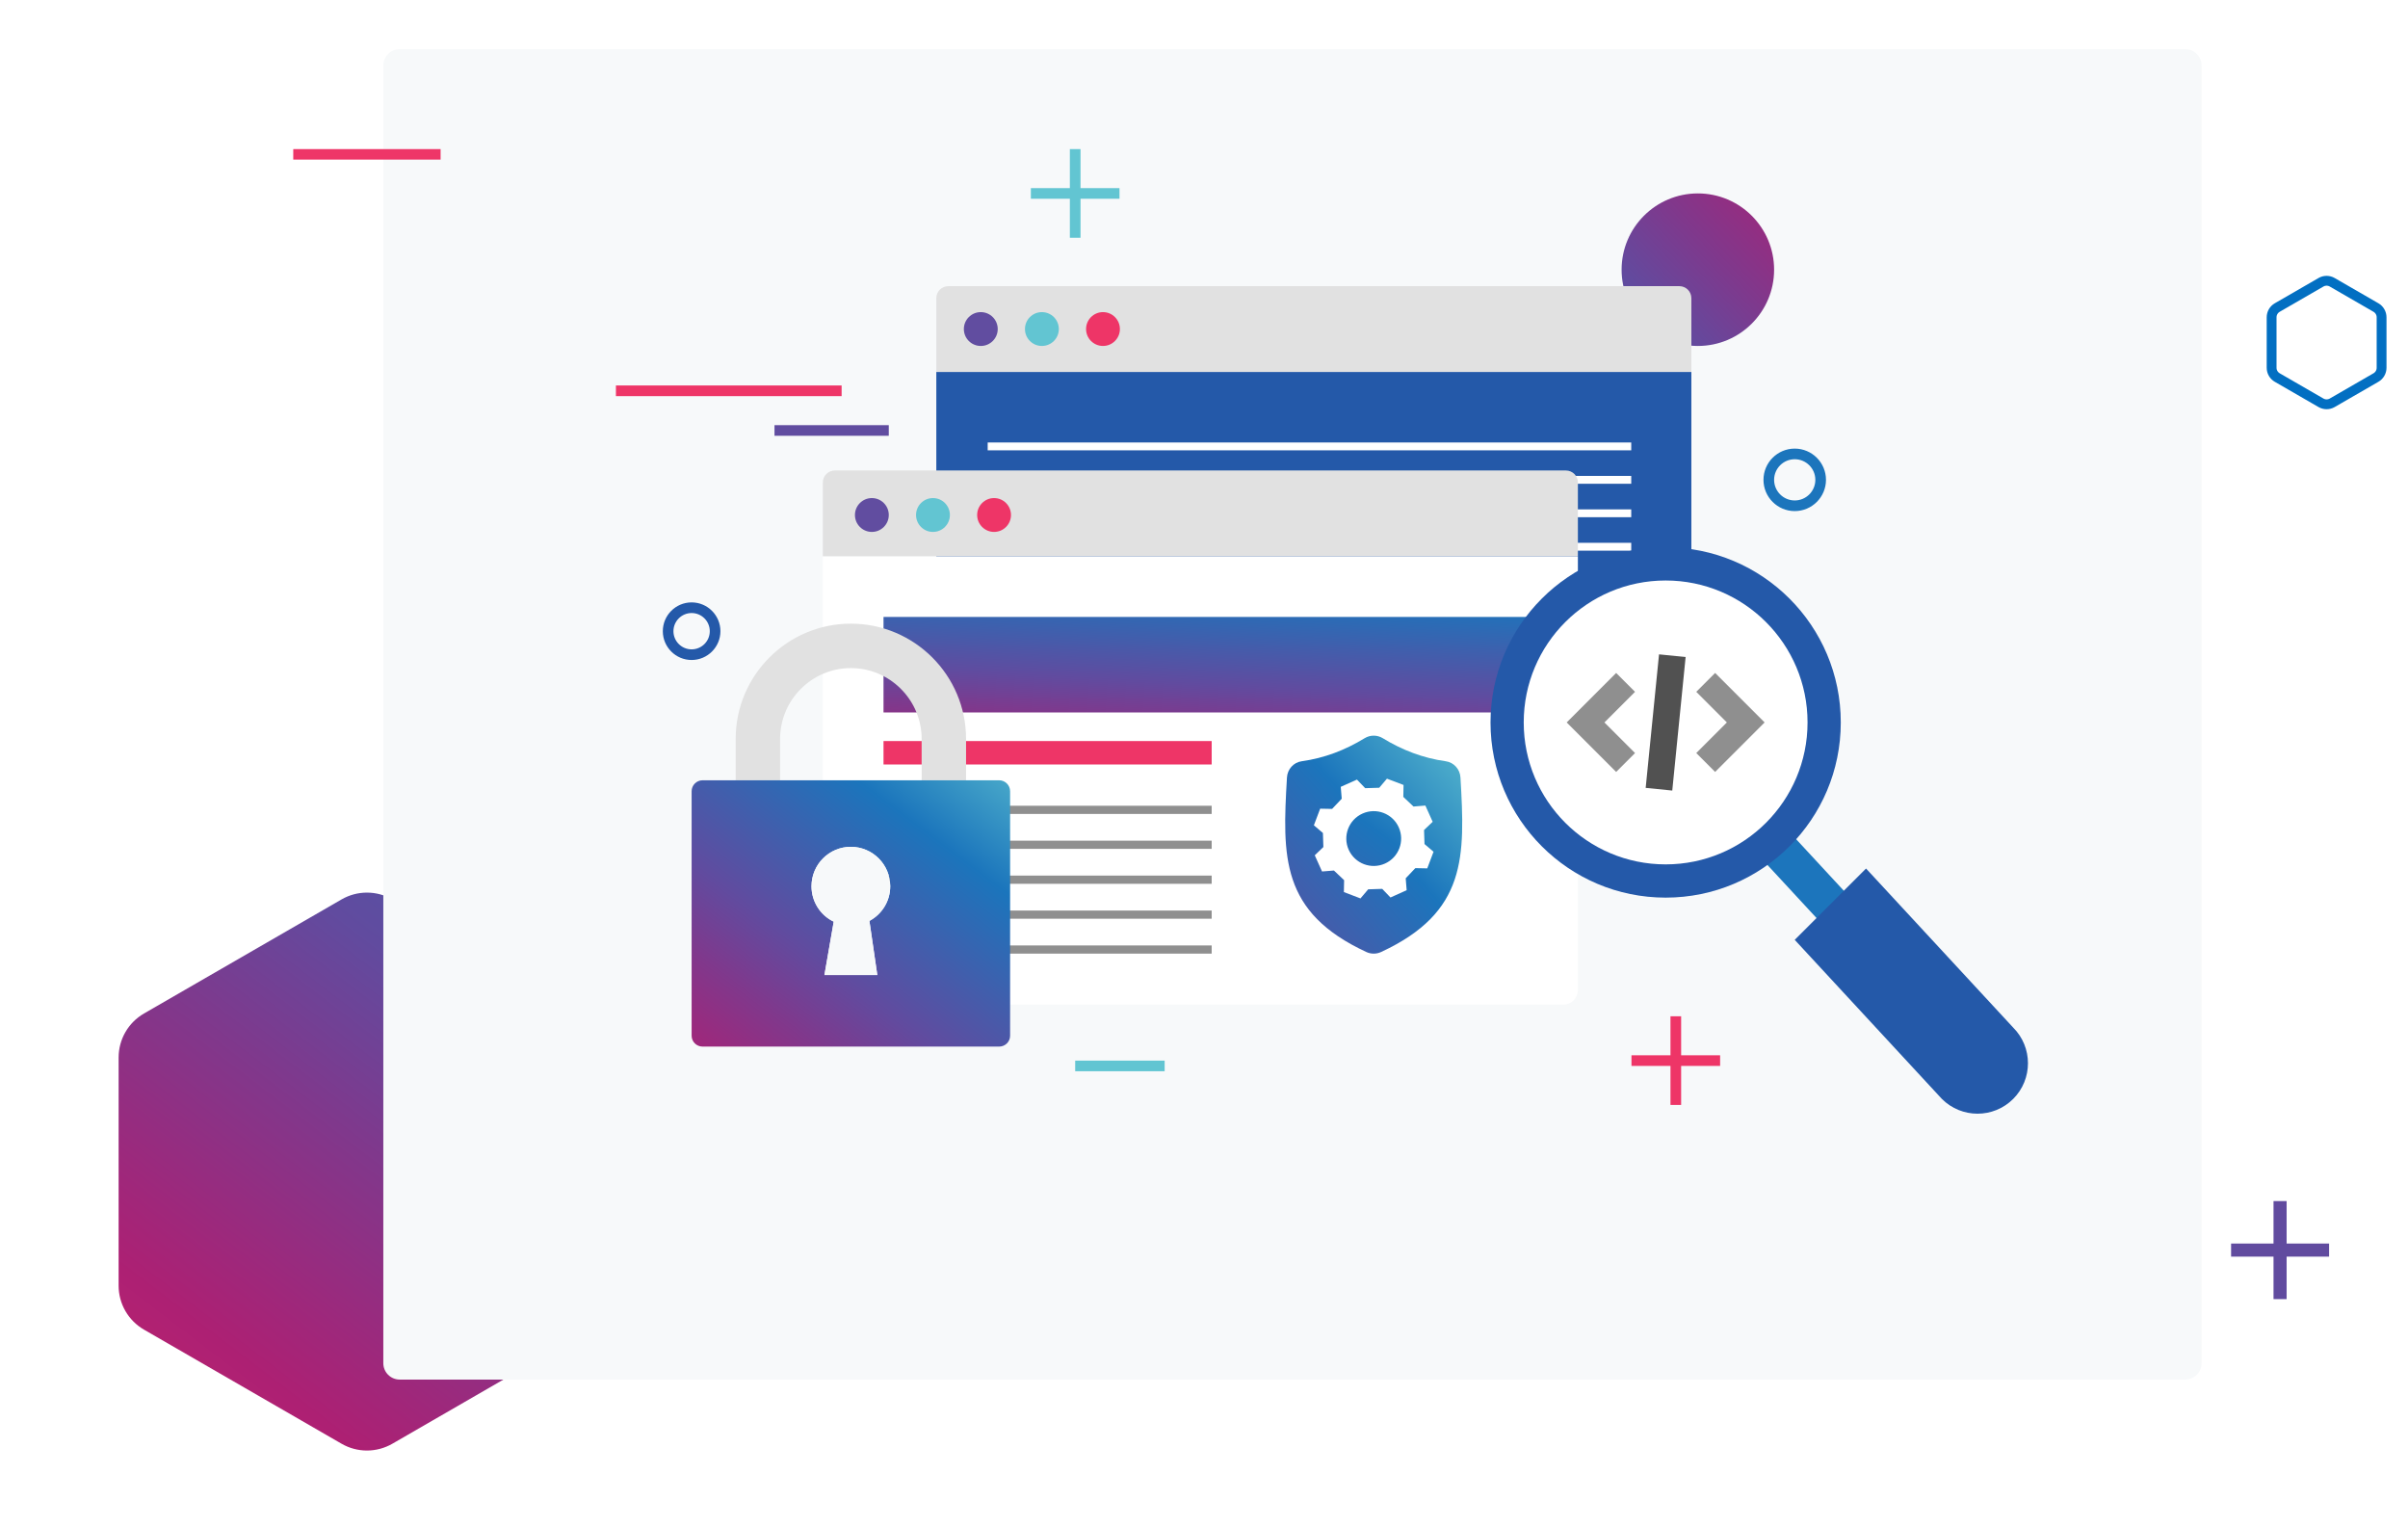 <svg width="735" height="466" viewBox="0 0 735 466" fill="none" xmlns="http://www.w3.org/2000/svg">
<path fill-rule="evenodd" clip-rule="evenodd" d="M180.053 309.284L119.758 274.473C114.96 271.703 109.05 271.703 104.253 274.472L43.957 309.285C39.16 312.056 36.205 317.174 36.204 322.714L36.203 392.338C36.203 397.877 39.158 402.995 43.956 405.766L104.251 440.577C109.049 443.347 114.959 443.347 119.756 440.578L180.052 405.765C184.849 402.994 187.804 397.876 187.805 392.336L187.806 322.711C187.806 317.173 184.851 312.054 180.053 309.284Z" fill="url(#paint0_linear_247_6613)"/>
<g filter="url(#filter0_d_247_6613)">
<path fill-rule="evenodd" clip-rule="evenodd" d="M117 9H662C664.761 9 667 11.239 667 14V410C667 412.761 664.761 415 662 415H117C114.239 415 112 412.761 112 410V14C112 11.239 114.239 9 117 9Z" fill="url(#paint1_linear_247_6613)"/>
</g>
<path fill-rule="evenodd" clip-rule="evenodd" d="M89.511 48.702V45.5H134.489V48.702H89.511Z" fill="#EE3668"/>
<path fill-rule="evenodd" clip-rule="evenodd" d="M681 383.484V379.487H710.918V383.484H681Z" fill="#614B9F"/>
<path fill-rule="evenodd" clip-rule="evenodd" d="M693.953 396.447V366.529H697.95V396.447H693.953Z" fill="#614B9F"/>
<path fill-rule="evenodd" clip-rule="evenodd" d="M725.219 93.85L711.869 86.143C710.807 85.529 709.499 85.529 708.437 86.142L695.087 93.85C694.025 94.463 693.371 95.596 693.37 96.823L693.371 112.237C693.371 113.464 694.025 114.597 695.087 115.21L708.437 122.918C709.499 123.531 710.808 123.531 711.87 122.918L725.219 115.211C726.282 114.597 726.936 113.464 726.936 112.238L726.936 96.823C726.936 95.597 726.282 94.463 725.219 93.85Z" stroke="#026FC2" stroke-width="3"/>
<path fill-rule="evenodd" clip-rule="evenodd" d="M541.515 82.302C541.515 95.158 531.096 105.577 518.244 105.577C505.389 105.577 494.967 95.158 494.967 82.302C494.967 69.446 505.389 59.024 518.244 59.024C531.096 59.024 541.515 69.446 541.515 82.302Z" fill="url(#paint2_linear_247_6613)"/>
<path fill-rule="evenodd" clip-rule="evenodd" d="M290.255 250.338C287.791 250.338 285.794 248.341 285.794 245.877V113.508H516.262V245.877C516.262 248.341 514.265 250.338 511.802 250.338H290.255Z" fill="#2459A9"/>
<path fill-rule="evenodd" clip-rule="evenodd" d="M301.474 188.27V185.874H497.906V188.27H301.474Z" fill="white"/>
<path fill-rule="evenodd" clip-rule="evenodd" d="M301.474 198.473V196.087H497.906V198.473H301.474Z" fill="white"/>
<path fill-rule="evenodd" clip-rule="evenodd" d="M301.474 208.686V206.291H497.906V208.686H301.474Z" fill="white"/>
<path fill-rule="evenodd" clip-rule="evenodd" d="M301.474 218.89V216.494H497.906V218.89H301.474Z" fill="white"/>
<path fill-rule="evenodd" clip-rule="evenodd" d="M301.474 229.099V226.703H497.906V229.099H301.474Z" fill="white"/>
<path fill-rule="evenodd" clip-rule="evenodd" d="M301.474 137.426V135.03H497.906V137.426H301.474Z" fill="white"/>
<path fill-rule="evenodd" clip-rule="evenodd" d="M301.474 147.629V145.233H497.906V147.629H301.474Z" fill="white"/>
<path fill-rule="evenodd" clip-rule="evenodd" d="M301.474 157.832V155.447H497.906V157.832H301.474Z" fill="white"/>
<path fill-rule="evenodd" clip-rule="evenodd" d="M301.474 168.046V165.65H497.906V168.046H301.474Z" fill="white"/>
<path fill-rule="evenodd" clip-rule="evenodd" d="M301.474 178.245V175.859H497.906V178.245H301.474Z" fill="white"/>
<path fill-rule="evenodd" clip-rule="evenodd" d="M285.794 113.508V90.988C285.794 88.966 287.434 87.326 289.457 87.326H512.6C514.623 87.326 516.262 88.966 516.262 90.988V113.508H285.794Z" fill="#E1E1E1"/>
<path fill-rule="evenodd" clip-rule="evenodd" d="M331.503 100.412C331.503 97.56 333.815 95.248 336.667 95.248C339.519 95.248 341.831 97.56 341.831 100.412C341.831 103.264 339.519 105.576 336.667 105.576C333.815 105.576 331.503 103.264 331.503 100.412Z" fill="#EE3567"/>
<path fill-rule="evenodd" clip-rule="evenodd" d="M312.852 100.412C312.852 97.56 315.166 95.248 318.021 95.248C320.876 95.248 323.19 97.56 323.19 100.412C323.19 103.264 320.876 105.576 318.021 105.576C315.166 105.576 312.852 103.264 312.852 100.412Z" fill="#62C5D2"/>
<path fill-rule="evenodd" clip-rule="evenodd" d="M294.201 100.412C294.201 97.56 296.515 95.248 299.37 95.248C302.225 95.248 304.539 97.56 304.539 100.412C304.539 103.264 302.225 105.576 299.37 105.576C296.515 105.576 294.201 103.264 294.201 100.412Z" fill="#614DA0"/>
<path fill-rule="evenodd" clip-rule="evenodd" d="M255.614 306.588C253.151 306.588 251.153 304.591 251.153 302.127V169.758H481.622V302.127C481.622 304.591 479.625 306.588 477.161 306.588H255.614Z" fill="white"/>
<path fill-rule="evenodd" clip-rule="evenodd" d="M269.677 233.295V226.142H369.845V233.295H269.677Z" fill="#EE3567"/>
<path fill-rule="evenodd" clip-rule="evenodd" d="M269.677 248.387V245.89H369.845V248.387H269.677Z" fill="#8F8F8F"/>
<path fill-rule="evenodd" clip-rule="evenodd" d="M269.677 259.043V256.546H369.845V259.043H269.677Z" fill="#8F8F8F"/>
<path fill-rule="evenodd" clip-rule="evenodd" d="M269.677 269.708V267.201H369.845V269.708H269.677Z" fill="#8F8F8F"/>
<path fill-rule="evenodd" clip-rule="evenodd" d="M269.677 280.364V277.867H369.845V280.364H269.677Z" fill="#8F8F8F"/>
<path fill-rule="evenodd" clip-rule="evenodd" d="M269.677 291.016V288.519H369.845V291.016H269.677Z" fill="#8F8F8F"/>
<path fill-rule="evenodd" clip-rule="evenodd" d="M269.677 217.416V188.27H466.099V217.416H269.677Z" fill="url(#paint3_linear_247_6613)"/>
<path fill-rule="evenodd" clip-rule="evenodd" d="M251.153 169.758V147.239C251.153 145.216 252.793 143.576 254.816 143.576H477.959C479.982 143.576 481.622 145.216 481.622 147.239V169.758H251.153Z" fill="#E1E1E1"/>
<path fill-rule="evenodd" clip-rule="evenodd" d="M298.259 157.16C298.259 154.308 300.572 151.996 303.424 151.996C306.276 151.996 308.588 154.308 308.588 157.16C308.588 160.012 306.276 162.324 303.424 162.324C300.572 162.324 298.259 160.012 298.259 157.16Z" fill="#EE3567"/>
<path fill-rule="evenodd" clip-rule="evenodd" d="M279.608 157.16C279.608 154.308 281.92 151.996 284.772 151.996C287.625 151.996 289.937 154.308 289.937 157.16C289.937 160.012 287.625 162.324 284.772 162.324C281.92 162.324 279.608 160.012 279.608 157.16Z" fill="#62C5D2"/>
<path fill-rule="evenodd" clip-rule="evenodd" d="M260.957 157.16C260.957 154.308 263.269 151.996 266.121 151.996C268.973 151.996 271.285 154.308 271.285 157.16C271.285 160.012 268.973 162.324 266.121 162.324C263.269 162.324 260.957 160.012 260.957 157.16Z" fill="#614DA0"/>
<path fill-rule="evenodd" clip-rule="evenodd" d="M426.943 252.469C428.833 256.681 426.957 261.637 422.743 263.528C418.514 265.419 413.572 263.542 411.667 259.327C409.777 255.113 411.667 250.157 415.882 248.269C420.096 246.377 425.053 248.253 426.943 252.469Z" fill="url(#paint4_linear_247_6613)"/>
<path fill-rule="evenodd" clip-rule="evenodd" d="M435.646 264.996L432.007 264.926C430.831 266.157 430.243 266.787 429.067 268.033L429.36 271.659C426.883 272.767 426.883 272.767 424.419 273.885L421.899 271.253C420.191 271.309 419.323 271.337 417.615 271.393L415.263 274.167C412.729 273.199 412.729 273.199 410.195 272.233L410.265 268.593C409.033 267.418 408.403 266.83 407.157 265.654L403.531 265.948C402.425 263.47 402.425 263.47 401.306 261.006L403.937 258.486C403.881 256.778 403.853 255.91 403.797 254.202L401.039 251.85C401.992 249.318 401.992 249.318 402.957 246.784L406.597 246.852C407.773 245.62 408.361 244.99 409.537 243.744L409.243 240.118C411.721 239.012 411.721 239.012 414.185 237.907L416.705 240.524C418.413 240.468 419.281 240.44 420.989 240.398L423.341 237.626C425.875 238.592 425.875 238.592 428.409 239.544L428.339 243.184C429.571 244.36 430.201 244.948 431.446 246.124L435.072 245.83C436.178 248.308 436.178 248.308 437.298 250.786L434.666 253.292C434.722 255 434.75 255.868 434.806 257.576L437.564 259.928C436.612 262.462 436.612 262.462 435.646 264.996V264.996ZM445.782 237.262C445.642 234.757 443.766 232.643 441.288 232.307C434.387 231.355 428.031 228.919 422.053 225.265C420.359 224.243 418.245 224.243 416.551 225.265C410.573 228.919 404.217 231.355 397.316 232.307C394.838 232.643 392.962 234.757 392.822 237.262C391.394 261.538 390.904 278.367 417.013 290.503C418.469 291.189 420.135 291.189 421.591 290.503C447.7 278.367 447.21 261.538 445.782 237.262H445.782Z" fill="url(#paint5_linear_247_6613)"/>
<path fill-rule="evenodd" clip-rule="evenodd" d="M555.29 281.041L538.105 262.473L546.435 254.146L563.62 272.714C565.921 275.014 565.921 278.741 563.62 281.041C561.322 283.341 557.591 283.341 555.29 281.041Z" fill="#1C75BC"/>
<path fill-rule="evenodd" clip-rule="evenodd" d="M454.955 220.47C454.955 190.947 478.888 167.015 508.41 167.015C537.933 167.015 561.866 190.947 561.866 220.47C561.866 249.993 537.933 273.926 508.41 273.926C478.888 273.926 454.955 249.993 454.955 220.47Z" fill="#2459A9"/>
<path fill-rule="evenodd" clip-rule="evenodd" d="M592.723 335.354L547.808 286.811L569.576 265.044L614.492 313.586C620.503 319.597 620.503 329.343 614.492 335.354C608.478 341.364 598.734 341.364 592.723 335.354Z" fill="#2459A9"/>
<path fill-rule="evenodd" clip-rule="evenodd" d="M465.091 220.465C465.091 196.543 484.483 177.15 508.406 177.15C532.328 177.15 551.721 196.543 551.721 220.465C551.721 244.387 532.328 263.78 508.406 263.78C484.483 263.78 465.091 244.387 465.091 220.465Z" fill="white"/>
<path fill-rule="evenodd" clip-rule="evenodd" d="M523.515 205.362L517.756 211.123L527.096 220.465L517.756 229.807L523.515 235.568L538.616 220.465L523.515 205.362Z" fill="#8F8F8F"/>
<path fill-rule="evenodd" clip-rule="evenodd" d="M493.305 205.362L478.205 220.465L493.305 235.568L499.065 229.807L489.725 220.465L499.065 211.123L493.305 205.362Z" fill="#8F8F8F"/>
<path fill-rule="evenodd" clip-rule="evenodd" d="M510.429 241.251L502.313 240.438L506.392 199.688L514.508 200.501L510.429 241.251Z" fill="#515151"/>
<path fill-rule="evenodd" clip-rule="evenodd" d="M314.652 60.652V57.409H341.709V60.652H314.652Z" fill="#62C5D2"/>
<path fill-rule="evenodd" clip-rule="evenodd" d="M326.555 72.554V45.5H329.808V72.554H326.555Z" fill="#62C5D2"/>
<path fill-rule="evenodd" clip-rule="evenodd" d="M497.979 325.281V322.039H525.036V325.281H497.979Z" fill="#EE3567"/>
<path fill-rule="evenodd" clip-rule="evenodd" d="M509.884 337.191V310.134H513.137V337.191H509.884Z" fill="#EE3567"/>
<path fill-rule="evenodd" clip-rule="evenodd" d="M211.104 187.077C208.046 187.077 205.558 189.565 205.558 192.62C205.558 195.678 208.046 198.163 211.104 198.163C214.162 198.163 216.649 195.678 216.649 192.62C216.649 189.565 214.162 187.077 211.104 187.077ZM211.104 201.408C206.256 201.408 202.313 197.465 202.313 192.62C202.313 187.773 206.256 183.829 211.104 183.829C215.952 183.829 219.897 187.773 219.897 192.62C219.897 197.465 215.952 201.408 211.104 201.408Z" fill="#2459A9"/>
<path fill-rule="evenodd" clip-rule="evenodd" d="M328.181 326.908V323.666H355.491V326.908H328.181Z" fill="#62C5D2"/>
<path fill-rule="evenodd" clip-rule="evenodd" d="M188 120.888V117.635H256.891V120.888H188Z" fill="#EE3567"/>
<path fill-rule="evenodd" clip-rule="evenodd" d="M236.401 132.986V129.744H271.285V132.986H236.401Z" fill="#614DA0"/>
<path fill-rule="evenodd" clip-rule="evenodd" d="M547.809 140.143C544.34 140.143 541.517 142.965 541.517 146.431C541.517 149.901 544.34 152.723 547.809 152.723C551.278 152.723 554.101 149.901 554.101 146.431C554.101 142.965 551.278 140.143 547.809 140.143ZM547.809 155.968C542.55 155.968 538.272 151.693 538.272 146.431C538.272 141.172 542.55 136.898 547.809 136.898C553.068 136.898 557.349 141.172 557.349 146.431C557.349 151.693 553.068 155.968 547.809 155.968Z" fill="#1C75BC"/>
<path fill-rule="evenodd" clip-rule="evenodd" d="M259.7 190.319C240.326 190.319 224.554 206.089 224.554 225.49V238.112H238.113V225.49C238.113 213.577 247.814 203.877 259.7 203.877C271.613 203.877 281.314 213.577 281.314 225.49V238.112H294.873V225.49C294.873 206.089 279.102 190.319 259.7 190.319Z" fill="#E1E1E1"/>
<path fill-rule="evenodd" clip-rule="evenodd" d="M265.371 281.034L267.782 297.543H251.642L254.478 281.261C250.45 279.332 247.699 275.219 247.699 270.454C247.699 263.816 253.06 258.427 259.698 258.427C266.335 258.427 271.725 263.816 271.725 270.454C271.725 275.049 269.144 279.02 265.371 281.034ZM304.97 238.116H214.454C212.61 238.116 211.107 239.62 211.107 241.464V316.066C211.107 317.91 212.61 319.385 214.454 319.385H304.97C306.814 319.385 308.317 317.91 308.317 316.066V241.464C308.317 239.62 306.814 238.116 304.97 238.116Z" fill="url(#paint6_linear_247_6613)"/>
<path fill-rule="evenodd" clip-rule="evenodd" d="M265.374 281.034L267.786 297.546H251.642L254.479 281.261C250.45 279.332 247.698 275.218 247.698 270.452C247.698 263.813 253.06 258.423 259.7 258.423C266.339 258.423 271.73 263.813 271.73 270.452C271.73 275.048 269.148 279.02 265.374 281.034Z" fill="#F7F9FA"/>
<defs>
<filter id="filter0_d_247_6613" x="102" y="0" width="585" height="436" filterUnits="userSpaceOnUse" color-interpolation-filters="sRGB">
<feFlood flood-opacity="0" result="BackgroundImageFix"/>
<feColorMatrix in="SourceAlpha" type="matrix" values="0 0 0 0 0 0 0 0 0 0 0 0 0 0 0 0 0 0 127 0" result="hardAlpha"/>
<feOffset dx="5" dy="6"/>
<feGaussianBlur stdDeviation="7.5"/>
<feColorMatrix type="matrix" values="0 0 0 0 0 0 0 0 0 0 0 0 0 0 0 0 0 0 0.09 0"/>
<feBlend mode="normal" in2="BackgroundImageFix" result="effect1_dropShadow_247_6613"/>
<feBlend mode="normal" in="SourceGraphic" in2="effect1_dropShadow_247_6613" result="shape"/>
</filter>
<linearGradient id="paint0_linear_247_6613" x1="235.063" y1="740.297" x2="582.983" y2="284.785" gradientUnits="userSpaceOnUse">
<stop stop-color="#EE3667"/>
<stop offset="0.01" stop-color="#EE3667"/>
<stop offset="0.28" stop-color="#AD2073"/>
<stop offset="0.41" stop-color="#80388C"/>
<stop offset="0.5" stop-color="#614B9F"/>
<stop offset="0.8" stop-color="#1B75BC"/>
<stop offset="0.98" stop-color="#62C5D1"/>
<stop offset="1" stop-color="#62C5D1"/>
</linearGradient>
<linearGradient id="paint1_linear_247_6613" x1="112" y1="9" x2="112" y2="415" gradientUnits="userSpaceOnUse">
<stop stop-color="#F7F9FA"/>
<stop offset="1" stop-color="#F7F9FA"/>
</linearGradient>
<linearGradient id="paint2_linear_247_6613" x1="511.726" y1="-106.251" x2="303.684" y2="87.917" gradientUnits="userSpaceOnUse">
<stop stop-color="#EE3667"/>
<stop offset="0.01" stop-color="#EE3667"/>
<stop offset="0.28" stop-color="#AD2073"/>
<stop offset="0.41" stop-color="#80388C"/>
<stop offset="0.5" stop-color="#614B9F"/>
<stop offset="0.8" stop-color="#1B75BC"/>
<stop offset="0.98" stop-color="#62C5D1"/>
<stop offset="1" stop-color="#62C5D1"/>
</linearGradient>
<linearGradient id="paint3_linear_247_6613" x1="537.013" y1="264.495" x2="541.864" y2="171.298" gradientUnits="userSpaceOnUse">
<stop stop-color="#EE3667"/>
<stop offset="0.01" stop-color="#EE3667"/>
<stop offset="0.2" stop-color="#AD2073"/>
<stop offset="0.38" stop-color="#80388C"/>
<stop offset="0.5" stop-color="#614B9F"/>
<stop offset="0.81" stop-color="#1B75BC"/>
<stop offset="1" stop-color="#62C5D1"/>
</linearGradient>
<linearGradient id="paint4_linear_247_6613" x1="428.918" y1="329.074" x2="490.134" y2="246.593" gradientUnits="userSpaceOnUse">
<stop stop-color="#614B9F"/>
<stop offset="0.54" stop-color="#1B75BC"/>
<stop offset="1" stop-color="#62C5D1"/>
</linearGradient>
<linearGradient id="paint5_linear_247_6613" x1="419.376" y1="334.873" x2="494.584" y2="268.112" gradientUnits="userSpaceOnUse">
<stop stop-color="#614B9F"/>
<stop offset="0.54" stop-color="#1B75BC"/>
<stop offset="1" stop-color="#62C5D1"/>
</linearGradient>
<linearGradient id="paint6_linear_247_6613" x1="250.613" y1="434.402" x2="378.371" y2="265.076" gradientUnits="userSpaceOnUse">
<stop stop-color="#EE3667"/>
<stop offset="0.01" stop-color="#EE3667"/>
<stop offset="0.28" stop-color="#AD2073"/>
<stop offset="0.43" stop-color="#80388C"/>
<stop offset="0.53" stop-color="#614B9F"/>
<stop offset="0.77" stop-color="#1B75BC"/>
<stop offset="0.98" stop-color="#62C5D1"/>
<stop offset="1" stop-color="#62C5D1"/>
</linearGradient>
</defs>
</svg>
